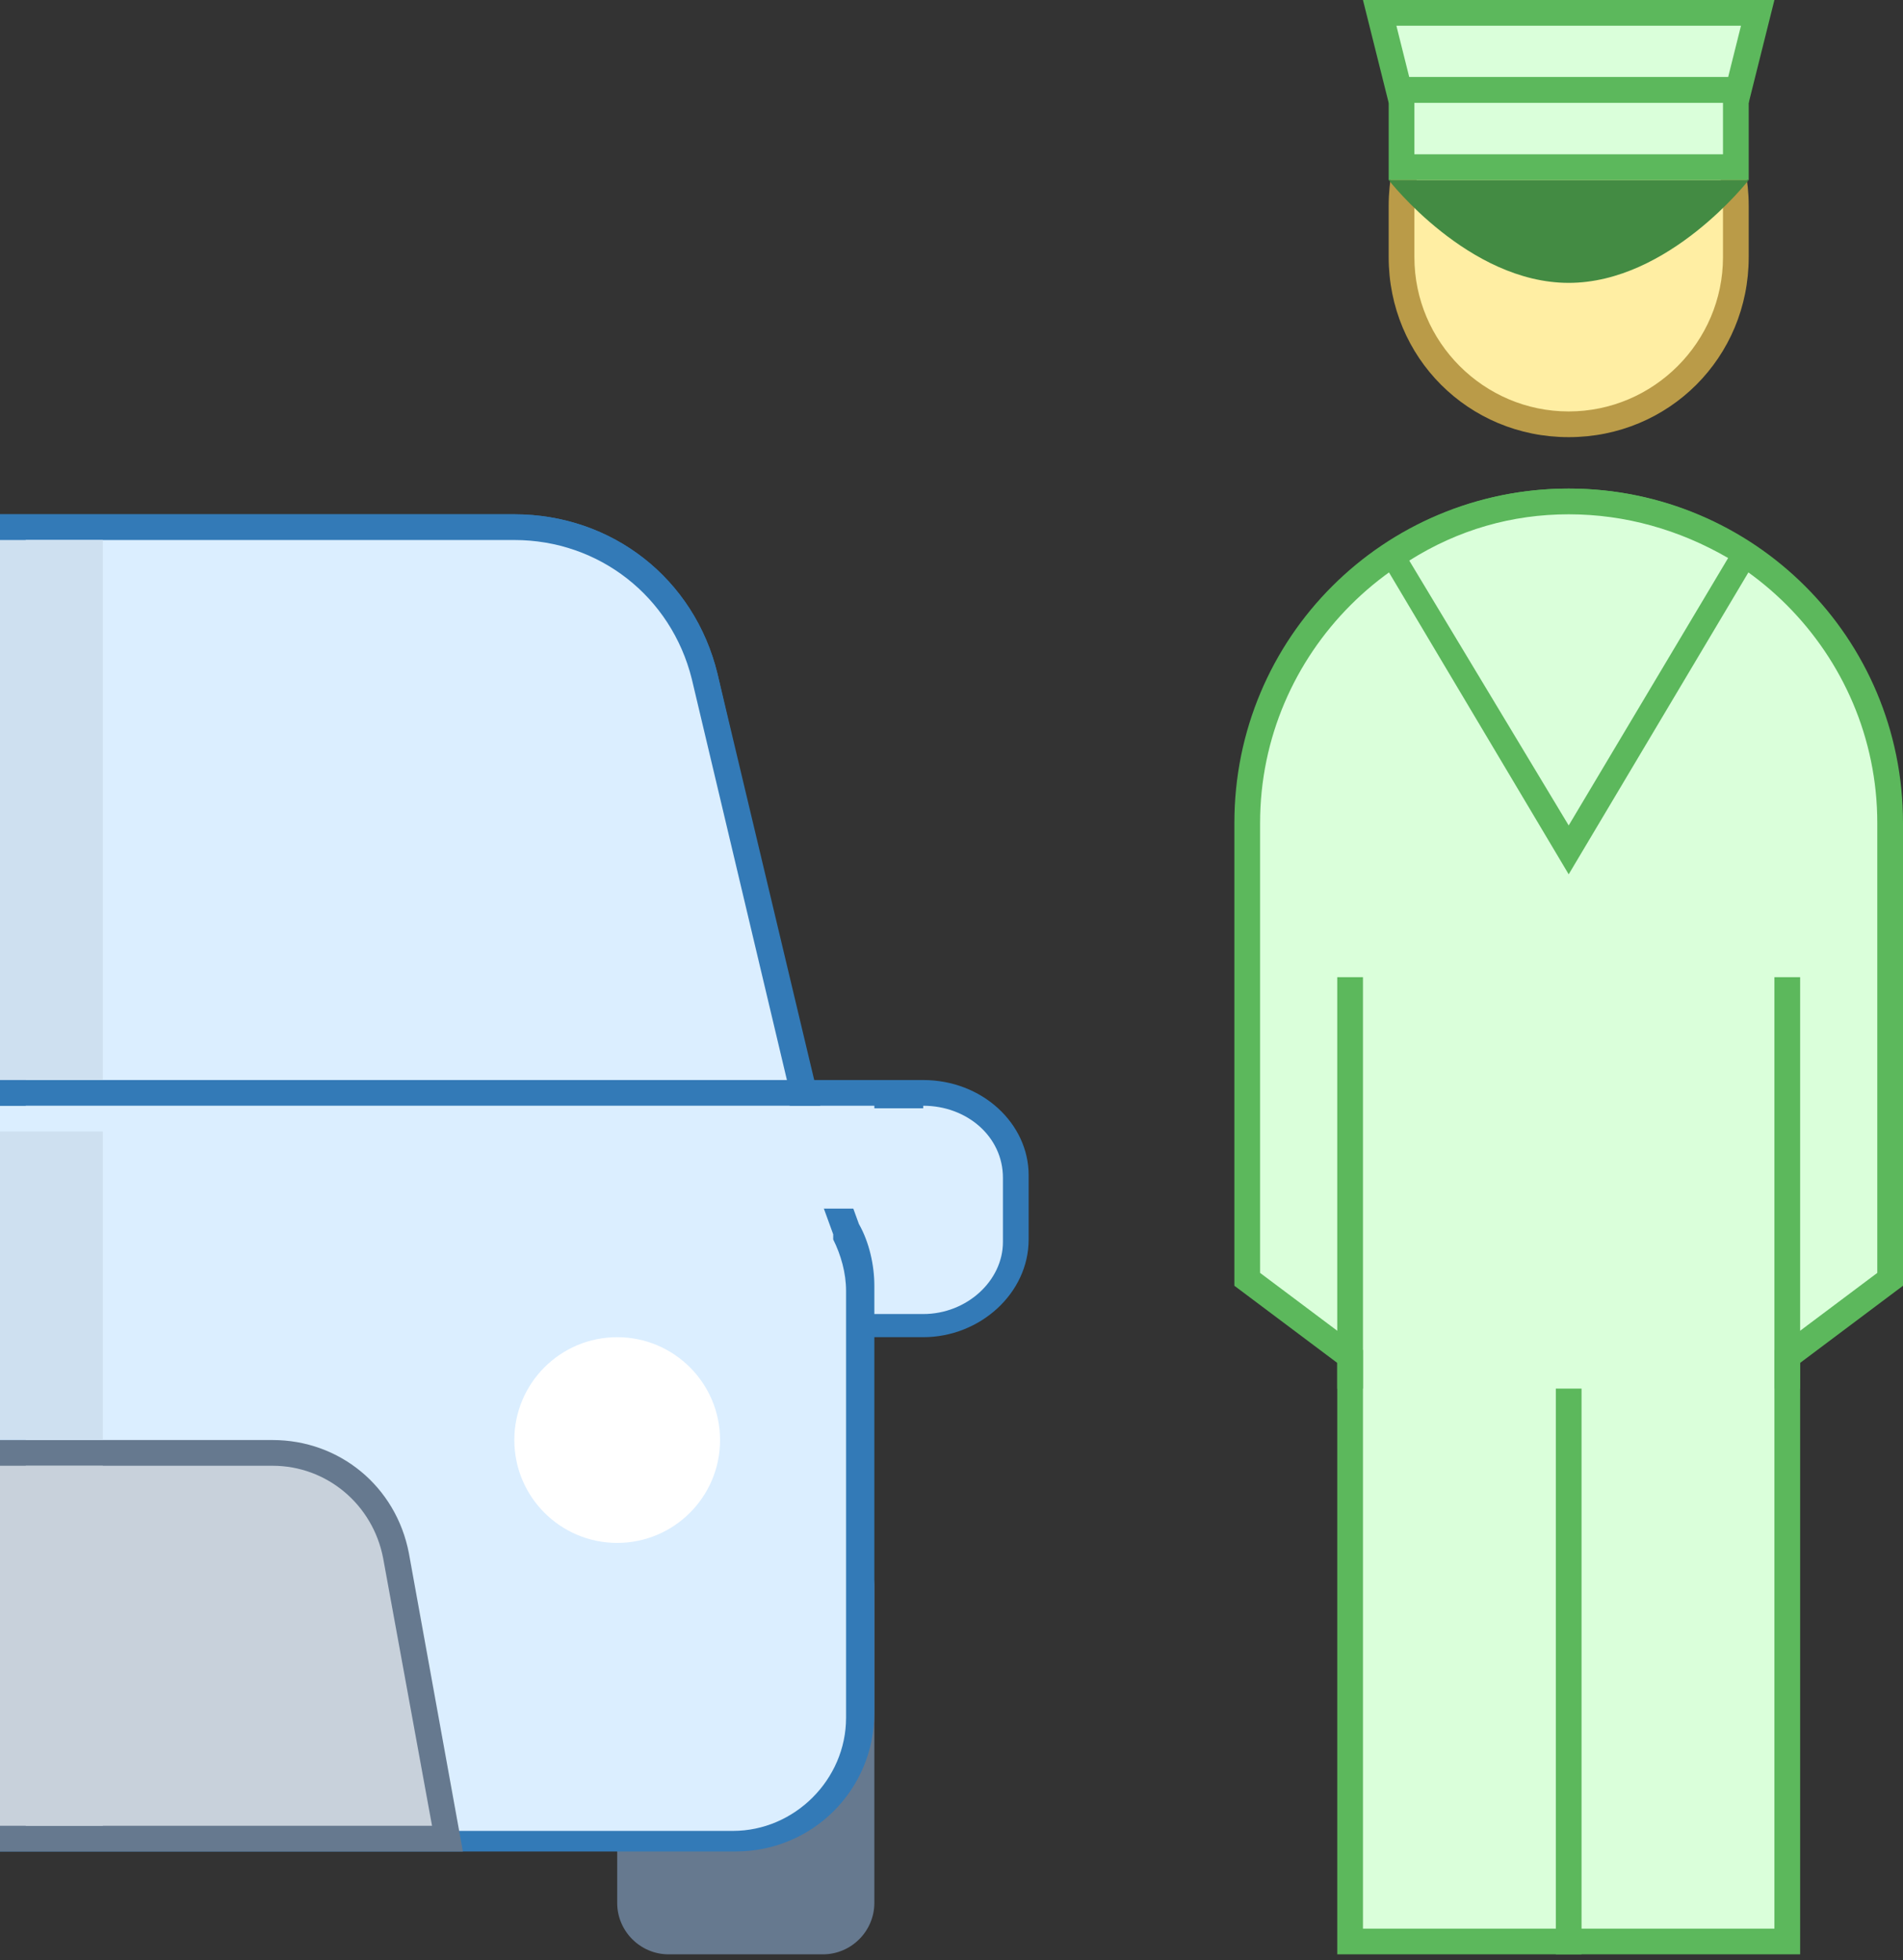 <?xml version="1.0" encoding="UTF-8"?>
<svg width="200px" height="206px" viewBox="0 0 200 206" version="1.1" xmlns="http://www.w3.org/2000/svg" xmlns:xlink="http://www.w3.org/1999/xlink">
    <rect x="0" y="0" width="200" height="206" fill="#333333" stroke="none"/>
    <title>D0F859D4-F06A-4508-AF5D-DCBCDF474527@1.5x</title>
    <g id="Visual-designs" stroke="none" stroke-width="1" fill="none" fill-rule="evenodd">
        <g id="Step-8" transform="translate(-610, -246)" fill-rule="nonzero">
            <g id="icons8-valet_parking" transform="translate(610, 246)">
                <path d="M141.892,204.054 L141.892,142.703 L131.081,134.595 L131.081,86.486 C131.081,67.838 146.216,52.703 164.865,52.703 C183.514,52.703 198.649,67.838 198.649,86.486 L198.649,134.595 L187.838,142.703 L187.838,204.324 L141.892,204.324 L141.892,204.054 Z" id="Path" fill="#DAFFDA"></path>
                <path d="M164.865,54.054 C182.703,54.054 197.297,68.649 197.297,86.486 L197.297,133.784 L187.568,141.081 L186.486,141.892 L186.486,143.243 L186.486,202.703 L143.243,202.703 L143.243,143.243 L143.243,141.892 L142.162,141.081 L132.432,133.784 L132.432,86.486 C132.432,68.649 147.027,54.054 164.865,54.054 M164.865,51.351 C145.405,51.351 129.73,67.027 129.73,86.486 L129.73,135.135 L140.541,143.243 L140.541,205.405 L189.189,205.405 L189.189,143.243 L200,135.135 L200,86.486 C200,67.027 184.324,51.351 164.865,51.351 L164.865,51.351 Z" id="Shape" fill="#5CB85C"></path>
                <path d="M1.351,139.189 L1.351,114.865 L97.027,114.865 C102.432,114.865 106.757,118.919 106.757,123.784 L106.757,130.541 C106.757,135.405 102.432,139.459 97.027,139.459 L1.351,139.459 L1.351,139.189 Z" id="Path" fill="#DBEEFF"></path>
                <path d="M97.027,116.216 C101.622,116.216 105.405,119.459 105.405,123.784 L105.405,130.541 C105.405,134.595 101.622,138.108 97.027,138.108 L2.703,138.108 L2.703,116.486 L97.027,116.486 M97.027,113.514 L0,113.514 L0,140.541 L97.027,140.541 C102.973,140.541 108.108,135.946 108.108,130.27 L108.108,123.514 C108.108,118.108 103.243,113.514 97.027,113.514 L97.027,113.514 Z" id="Shape" fill="#337AB7"></path>
                <path d="M164.865,44.595 C155.135,44.595 147.297,36.757 147.297,27.027 L147.297,21.622 C147.297,11.892 155.135,4.054 164.865,4.054 C174.595,4.054 182.432,11.892 182.432,21.622 L182.432,27.027 C182.432,36.757 174.595,44.595 164.865,44.595 Z" id="Path" fill="#FFEEA3"></path>
                <path d="M164.865,5.405 C173.784,5.405 181.081,12.703 181.081,21.622 L181.081,27.027 C181.081,35.946 173.784,43.243 164.865,43.243 C155.946,43.243 148.649,35.946 148.649,27.027 L148.649,21.622 C148.649,12.703 155.946,5.405 164.865,5.405 M164.865,2.703 C154.324,2.703 145.946,11.081 145.946,21.622 C145.946,22.432 145.946,26.216 145.946,27.027 C145.946,37.568 154.324,45.946 164.865,45.946 C175.405,45.946 183.784,37.568 183.784,27.027 C183.784,26.216 183.784,22.432 183.784,21.622 C183.784,11.081 175.405,2.703 164.865,2.703 L164.865,2.703 Z" id="Shape" fill="#BA9B48"></path>
                <path d="M145.946,18.919 C145.946,18.919 154.324,29.73 164.865,29.73 C175.405,29.73 183.784,18.919 183.784,18.919 L145.946,18.919 Z" id="Path" fill="#438B43"></path>
                <polygon id="Path" fill="#DAFFDA" points="147.027 9.459 144.865 1.351 184.865 1.351 182.703 9.459"></polygon>
                <path d="M182.973,2.703 L181.622,8.108 L148.108,8.108 L146.757,2.703 L182.973,2.703 M186.486,0 L143.243,0 L145.946,10.811 L183.784,10.811 L186.486,0 L186.486,0 Z" id="Shape" fill="#5CB85C"></path>
                <polygon id="Path" fill="#DAFFDA" points="147.297 9.459 182.432 9.459 182.432 17.568 147.297 17.568"></polygon>
                <path d="M181.081,10.811 L181.081,16.216 L148.649,16.216 L148.649,10.811 L181.081,10.811 M183.784,8.108 L145.946,8.108 L145.946,18.919 L183.784,18.919 L183.784,8.108 L183.784,8.108 Z M186.486,102.703 L189.189,102.703 L189.189,145.946 L186.486,145.946 L186.486,102.703 Z M163.514,145.946 L166.216,145.946 L166.216,205.405 L163.514,205.405 L163.514,145.946 Z M140.541,102.703 L143.243,102.703 L143.243,145.946 L140.541,145.946 L140.541,102.703 Z" id="Shape" fill="#5CB85C"></path>
                <path d="M91.892,166.757 L91.892,200 C91.892,202.973 89.459,205.405 86.486,205.405 L70.27,205.405 C67.297,205.405 64.865,202.973 64.865,200 L64.865,166.757 C64.865,163.784 67.297,161.351 70.27,161.351 L86.486,161.351 C89.459,161.351 91.892,163.784 91.892,166.757 Z" id="Path" fill="#66798F"></path>
                <path d="M1.351,193.243 L1.351,55.405 L54.054,55.405 C63.514,55.405 71.892,61.892 74.054,71.081 L84.595,117.027 L88.919,128.919 C90,130.811 90.27,132.973 90.27,135.135 L90.27,180 C90.27,187.297 84.324,193.243 77.027,193.243 L1.351,193.243 Z" id="Path" fill="#DBEEFF"></path>
                <path d="M54.054,56.757 C62.973,56.757 70.541,62.703 72.703,71.351 L83.243,117.297 L83.243,117.568 L83.243,117.838 L87.568,129.73 L87.568,130 L87.568,130.27 C88.378,131.892 88.919,133.784 88.919,135.676 L88.919,180.541 C88.919,187.027 83.514,192.432 77.027,192.432 L2.703,192.432 L2.703,56.757 L54.054,56.757 M54.054,54.054 L0,54.054 L0,194.595 L77.297,194.595 C85.405,194.595 91.892,188.108 91.892,180 L91.892,135.135 C91.892,132.973 91.351,130.541 90.27,128.649 L85.946,116.757 L75.405,70.811 C72.973,60.811 64.324,54.054 54.054,54.054 L54.054,54.054 Z" id="Shape" fill="#337AB7"></path>
                <path d="M64.865,140.541 C58.894,140.541 54.054,145.381 54.054,151.351 C54.054,157.322 58.894,162.162 64.865,162.162 C70.836,162.162 75.676,157.322 75.676,151.351 C75.676,145.381 70.836,140.541 64.865,140.541 Z" id="Path" fill="#FFFFFF"></path>
                <path d="M1.351,193.243 L1.351,152.703 L28.649,152.703 C34.865,152.703 40.27,157.297 41.622,163.514 L47.027,193.243 L1.351,193.243 Z" id="Path" fill="#C8D1DB"></path>
                <path d="M28.649,154.054 C34.324,154.054 39.189,158.108 40.27,163.784 L45.405,191.892 L2.703,191.892 L2.703,154.054 L28.649,154.054 M28.649,151.351 L0,151.351 L0,194.595 L48.649,194.595 L42.973,163.243 C41.622,156.216 35.676,151.351 28.649,151.351 L28.649,151.351 Z" id="Shape" fill="#66798F"></path>
                <polygon id="Path" fill="#DBEEFF" points="0 116.216 91.892 116.216 91.892 127.027 0 127.027"></polygon>
                <polygon id="Path" fill="#CEE0F0" points="0 118.919 10.811 118.919 10.811 151.351 0 151.351"></polygon>
                <polygon id="Path" fill="#C8D1DB" points="0 154.054 10.811 154.054 10.811 191.892 0 191.892"></polygon>
                <g id="Group" transform="translate(0, 54.054)">
                    <path d="M1.351,60.811 L1.351,1.351 L54.054,1.351 C63.514,1.351 71.892,7.838 74.054,17.027 L84.324,60.811 L1.351,60.811 Z" id="Path" fill="#DBEEFF"></path>
                    <path d="M54.054,2.703 C62.973,2.703 70.541,8.649 72.703,17.297 L82.703,59.459 L2.703,59.459 L2.703,2.703 L54.054,2.703 M54.054,0 L0,0 L0,62.162 L86.216,62.162 L75.405,16.757 C72.973,6.757 64.324,0 54.054,0 L54.054,0 Z" id="Shape" fill="#337AB7"></path>
                </g>
                <polygon id="Path" fill="#CEE0F0" points="0 56.757 10.811 56.757 10.811 113.514 0 113.514"></polygon>
                <g id="Group" transform="translate(144.595, 51.351)">
                    <path d="M1.622,7.027 C7.297,3.243 13.514,1.351 20.27,1.351 C27.027,1.351 33.243,3.243 38.919,7.027 L20.27,37.838 L1.622,7.027 Z" id="Path" fill="#DAFFDA"></path>
                    <path d="M20.27,2.703 C26.216,2.703 31.892,4.324 37.027,7.297 L20.27,35.405 L3.514,7.568 C8.649,4.324 14.324,2.703 20.27,2.703 M20.27,0 C12.703,0 5.676,2.432 0,6.486 L20.27,40.541 L40.541,6.486 C34.865,2.432 27.838,0 20.27,0 L20.27,0 Z" id="Shape" fill="#5CB85C"></path>
                </g>
            </g>
        </g>
    </g>
</svg>